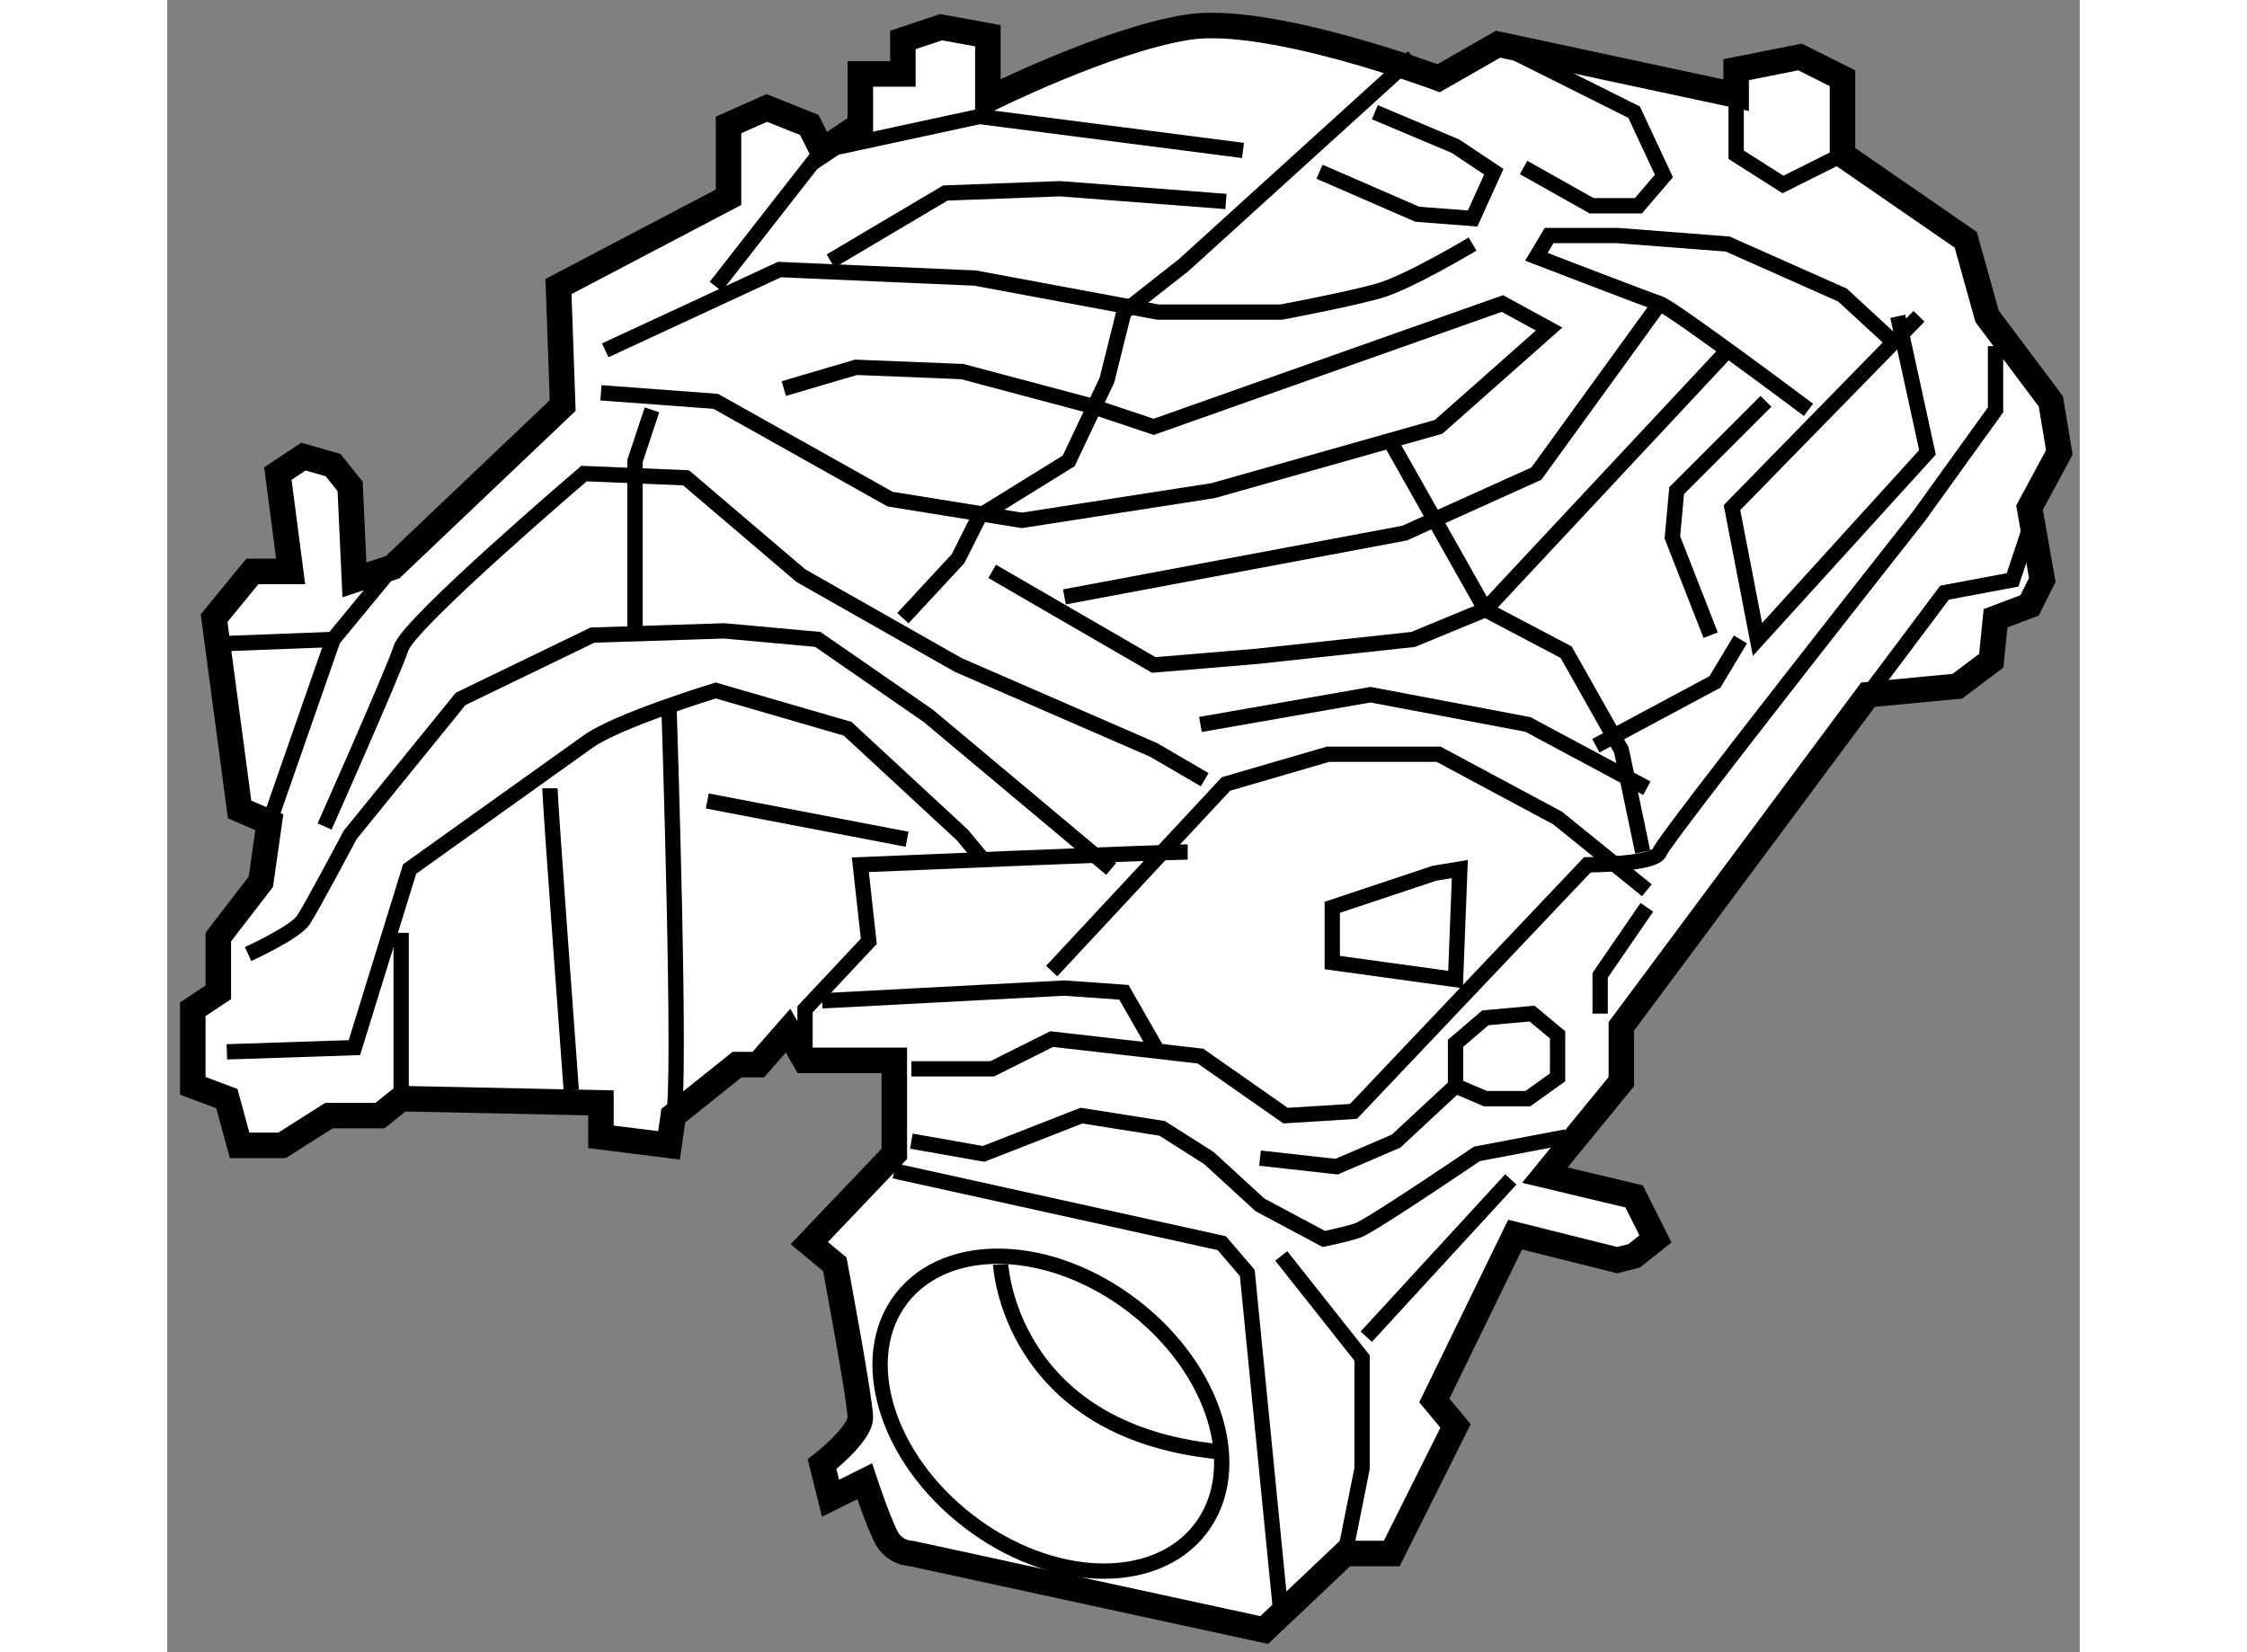 <?xml version="1.0" encoding="utf-8"?>
<!-- Generator: Adobe Illustrator 15.1.0, SVG Export Plug-In . SVG Version: 6.00 Build 0)  -->
<!DOCTYPE svg PUBLIC "-//W3C//DTD SVG 1.1//EN" "http://www.w3.org/Graphics/SVG/1.1/DTD/svg11.dtd">
<svg version="1.1" xmlns="http://www.w3.org/2000/svg" xmlns:xlink="http://www.w3.org/1999/xlink" x="0px" y="0px" width="244.8px"
	 height="180px" viewBox="195.666 5.134 37.484 32.383" enable-background="new 0 0 244.8 180" xml:space="preserve">
	
<rect x="195.666" y="5.134" width="37.484" height="32.383" fill="#808080" stroke="none"/>
	
<g><path fill="#FFFFFF" stroke="#000000" stroke-width="0.5" d="M209.916,27.75v-1.833h-1.75l-0.332-0.583L207.25,26h-0.416l-1.25,1
			l-0.084,0.583l-1.334-0.167V26.75l-3.916-0.083L199.834,27h-1l-0.918,0.583h-0.832l-0.25-0.917l-0.668-0.25v-1.5l0.5-0.333V23.5
			l0.834-1.083l0.166-1.167L197.084,21l-0.5-3.75l0.75-0.917h0.75l-0.25-1.917l0.5-0.333l0.582,0.167l0.334,0.417l0.084,1.833
			l0.75-0.25l3.332-3.167l-0.082-2.333L206.666,9V7.583l0.75-0.333l0.834,0.333l0.25,0.5l0.75-0.5v-1h0.834V5.917l0.75-0.25
			l0.916,0.167v1.25c0,0,2.333-1.167,3.916-1.417c1.584-0.25,4.918,1,4.918,1L221.75,6l4.666,1V6.5l1.25-0.25l0.834,0.417v1.5
			l2.416,1.667l0.418,1.5l1.25,1.667l0.166,1l-0.584,1.083l0.25,1.417l-0.25,0.5l-0.666,0.25l-0.084,0.833l-0.666,0.5L229,18.75
			l-4.834,6.5v1.083l-1.5,1.833l1.75,0.417l0.418,0.833l-0.418,0.333l-0.332,0.083l-2-0.5l-1.584,3.25l0.416,0.5l-1.25,2.5h-0.916
			l-1.584,1.5l-6.916-1.5c0,0-0.334,0-0.5-0.333s-0.416-1.083-0.416-1.083l-0.668,0.333l-0.166-0.667c0,0,0.75-0.584,0.75-0.917
			s-0.5-3-0.5-3l-0.5-0.417L209.916,27.75z"></path><polyline fill="none" stroke="#000000" stroke-width="0.3" points="209.916,28.083 216.334,29.5 216.834,30.083 217.5,36.833 		
			"></polyline><path fill="none" stroke="#000000" stroke-width="0.3" d="M210.25,27.5l1.416,0.25l1.918-0.75l1.582,0.25l0.918,0.583l1,0.917
			l1.25,0.667c0,0,0.416-0.083,0.666-0.167s2.334-1.5,2.334-1.5l1.75-0.333"></path><path fill="none" stroke="#000000" stroke-width="0.3" d="M210.25,26.083h1.584L213,25.5l2.916,0.333L217.584,27l1.332-0.083
			l4.584-4.833c0,0,1.333,0,1.416-0.25C225,21.583,230,15.25,230,15.25l1.5-2.083v-1.25"></path><path fill="none" stroke="#000000" stroke-width="0.3" d="M196.834,25.75l2.5-0.083l1.082-3.5c0,0,2.917-2.083,3.5-2.5
			c0.584-0.417,2.5-1,2.5-1l2.584,0.75l2.25,2.083l0.416,0.5"></path><path fill="none" stroke="#000000" stroke-width="0.3" d="M215.666,21.833c-0.5,0-6.416,0.25-6.416,0.25l0.166,1.5l-1.25,1.333v1"></path><polyline fill="none" stroke="#000000" stroke-width="0.3" points="208.5,24.75 213.25,24.5 214.416,24.583 215.084,25.75 		"></polyline><polyline fill="none" stroke="#000000" stroke-width="0.3" points="213,24.167 216.416,20.5 218.416,19.917 220.584,19.917 
			222.916,21.167 224.666,22.583 		"></polyline><path fill="none" stroke="#000000" stroke-width="0.3" d="M197.25,23.833c0,0,0.917-0.417,1.084-0.667
			c0.166-0.25,0.916-1.667,0.916-1.667l2.166-2.667l2.584-1.25l2.584-0.083l1.832,0.167l2.168,1.5l3.582,3"></path><path fill="none" stroke="#000000" stroke-width="0.3" d="M205.584,27c0.166-0.417-0.084-8-0.084-8"></path><path fill="none" stroke="#000000" stroke-width="0.3" d="M203.166,20.583c0,0.25,0.418,5.917,0.418,5.917"></path><line fill="none" stroke="#000000" stroke-width="0.3" x1="206.25" y1="20.833" x2="210.166" y2="21.583"></line><polyline fill="none" stroke="#000000" stroke-width="0.3" points="197.666,21.25 198.916,17.667 200.084,16.25 		"></polyline><polyline fill="none" stroke="#000000" stroke-width="0.3" points="204.166,12.833 206.416,13 209.834,14.917 212.416,15.333 
			216.166,14.75 220.584,13.5 222.75,11.583 221.834,11.083 215,13.5 213.75,13.083 211.25,12.417 209.166,12.333 207.75,12.75 		
			"></polyline><path fill="none" stroke="#000000" stroke-width="0.3" d="M204.25,12l3.416-1.583l3.834,0.167l3.584,0.667h2.416
			c0,0,1.333-0.25,1.916-0.417c0.584-0.167,1.834-0.917,1.834-0.917"></path><polyline fill="none" stroke="#000000" stroke-width="0.3" points="206.416,10.75 208.5,8.083 211.584,7.417 216.75,8.083 		"></polyline><polyline fill="none" stroke="#000000" stroke-width="0.3" points="208.666,10.25 210.916,8.917 213.166,8.833 216.416,9.083 		
			"></polyline><path fill="none" stroke="#000000" stroke-width="0.3" d="M198.75,21.333c0,0,1.334-3,1.5-3.5s3.584-3.417,3.584-3.417l2,0.083
			l2.25,1.917l3.082,1.75L215,19.833l1,0.583"></path><polyline fill="none" stroke="#000000" stroke-width="0.3" points="210.084,17.25 211.166,16.083 211.584,15.25 213.334,14.167 
			214.084,12.583 214.416,11.25 215.584,10.333 220.084,6.25 		"></polyline><polyline fill="none" stroke="#000000" stroke-width="0.3" points="211.834,16.333 215,18.167 217,18 220.084,17.667 
			221.5,17.083 226.25,12 		"></polyline><polyline fill="none" stroke="#000000" stroke-width="0.3" points="218.25,8.5 220.166,9.333 221.25,9.417 221.666,8.5 220.916,8 
			219.334,7.333 		"></polyline><polyline fill="none" stroke="#000000" stroke-width="0.3" points="221.75,6 224.416,7.333 225,8.583 224.5,9.167 223.584,9.167 
			222.25,8.417 		"></polyline><path fill="none" stroke="#000000" stroke-width="0.3" d="M227.834,13.167c0,0-2.668-2-2.918-2.083s-2.416-0.917-2.416-0.917
			l0.25-0.417h1.334l2.166,0.167l2.25,1l1.084,1"></path><polyline fill="none" stroke="#000000" stroke-width="0.3" points="230,11.333 226.334,15.083 226.834,17.667 230.166,14 
			229.584,11.333 		"></polyline><polyline fill="none" stroke="#000000" stroke-width="0.3" points="223.666,19.75 226,18.5 226.5,17.667 		"></polyline><polyline fill="none" stroke="#000000" stroke-width="0.3" points="219.666,13.833 221.5,17.083 223.084,17.917 224.166,19.833 
			224.584,21.833 		"></polyline><polyline fill="none" stroke="#000000" stroke-width="0.3" points="215.916,19.333 219.25,18.75 222.334,19.333 224.666,20.583 		
			"></polyline><polyline fill="none" stroke="#000000" stroke-width="0.3" points="213.25,16.833 219.916,15.583 222.5,14.417 224.916,11.083 		
			"></polyline><polyline fill="none" stroke="#000000" stroke-width="0.3" points="226.416,7 226.416,8.167 227.334,8.75 228.5,8.167 		"></polyline><polyline fill="none" stroke="#000000" stroke-width="0.3" points="217.5,29.75 219.084,31.75 219.084,33.917 218.75,35.583 		"></polyline><line fill="none" stroke="#000000" stroke-width="0.3" x1="219.166" y1="31.333" x2="222" y2="28.25"></line><polygon fill="none" stroke="#000000" stroke-width="0.3" points="220.916,26.417 220.916,25.583 221.5,25.083 222.416,25 
			222.916,25.417 222.916,26.25 222.334,26.667 221.5,26.667 		"></polygon><polygon fill="none" stroke="#000000" stroke-width="0.3" points="220.5,22.25 218.5,22.917 218.5,24 220.916,24.333 221,22.167 
					"></polygon><path fill="none" stroke="#000000" stroke-width="0.3" d="M200.25,26.667c0-0.5,0-3.25,0-3.25"></path><line fill="none" stroke="#000000" stroke-width="0.3" x1="196.75" y1="17.75" x2="198.916" y2="17.667"></line><ellipse transform="matrix(0.792 0.611 -0.611 0.792 64.301 -123.233)" fill="none" stroke="#000000" stroke-width="0.3" cx="212.995" cy="32.746" rx="3.698" ry="2.654"></ellipse><path fill="none" stroke="#000000" stroke-width="0.3" d="M212,29.917c0,0,0.166,3.25,4.25,3.667"></path><polyline fill="none" stroke="#000000" stroke-width="0.3" points="225.916,17.583 225.166,15.667 225.25,14.75 227,13 		"></polyline><polyline fill="none" stroke="#000000" stroke-width="0.3" points="217.084,27.833 218.584,28 219.75,27.5 220.916,26.417 		"></polyline><path fill="none" stroke="#000000" stroke-width="0.3" d="M223.584,25.333"></path><polyline fill="none" stroke="#000000" stroke-width="0.3" points="223.75,25 223.75,24.25 224.666,22.917 		"></polyline><polyline fill="none" stroke="#000000" stroke-width="0.3" points="229,18.75 230.5,16.75 231.834,16.5 232.166,15.5 		"></polyline><polyline fill="none" stroke="#000000" stroke-width="0.3" points="205.166,13.167 204.834,14.167 204.834,17.5 		"></polyline></g>


</svg>